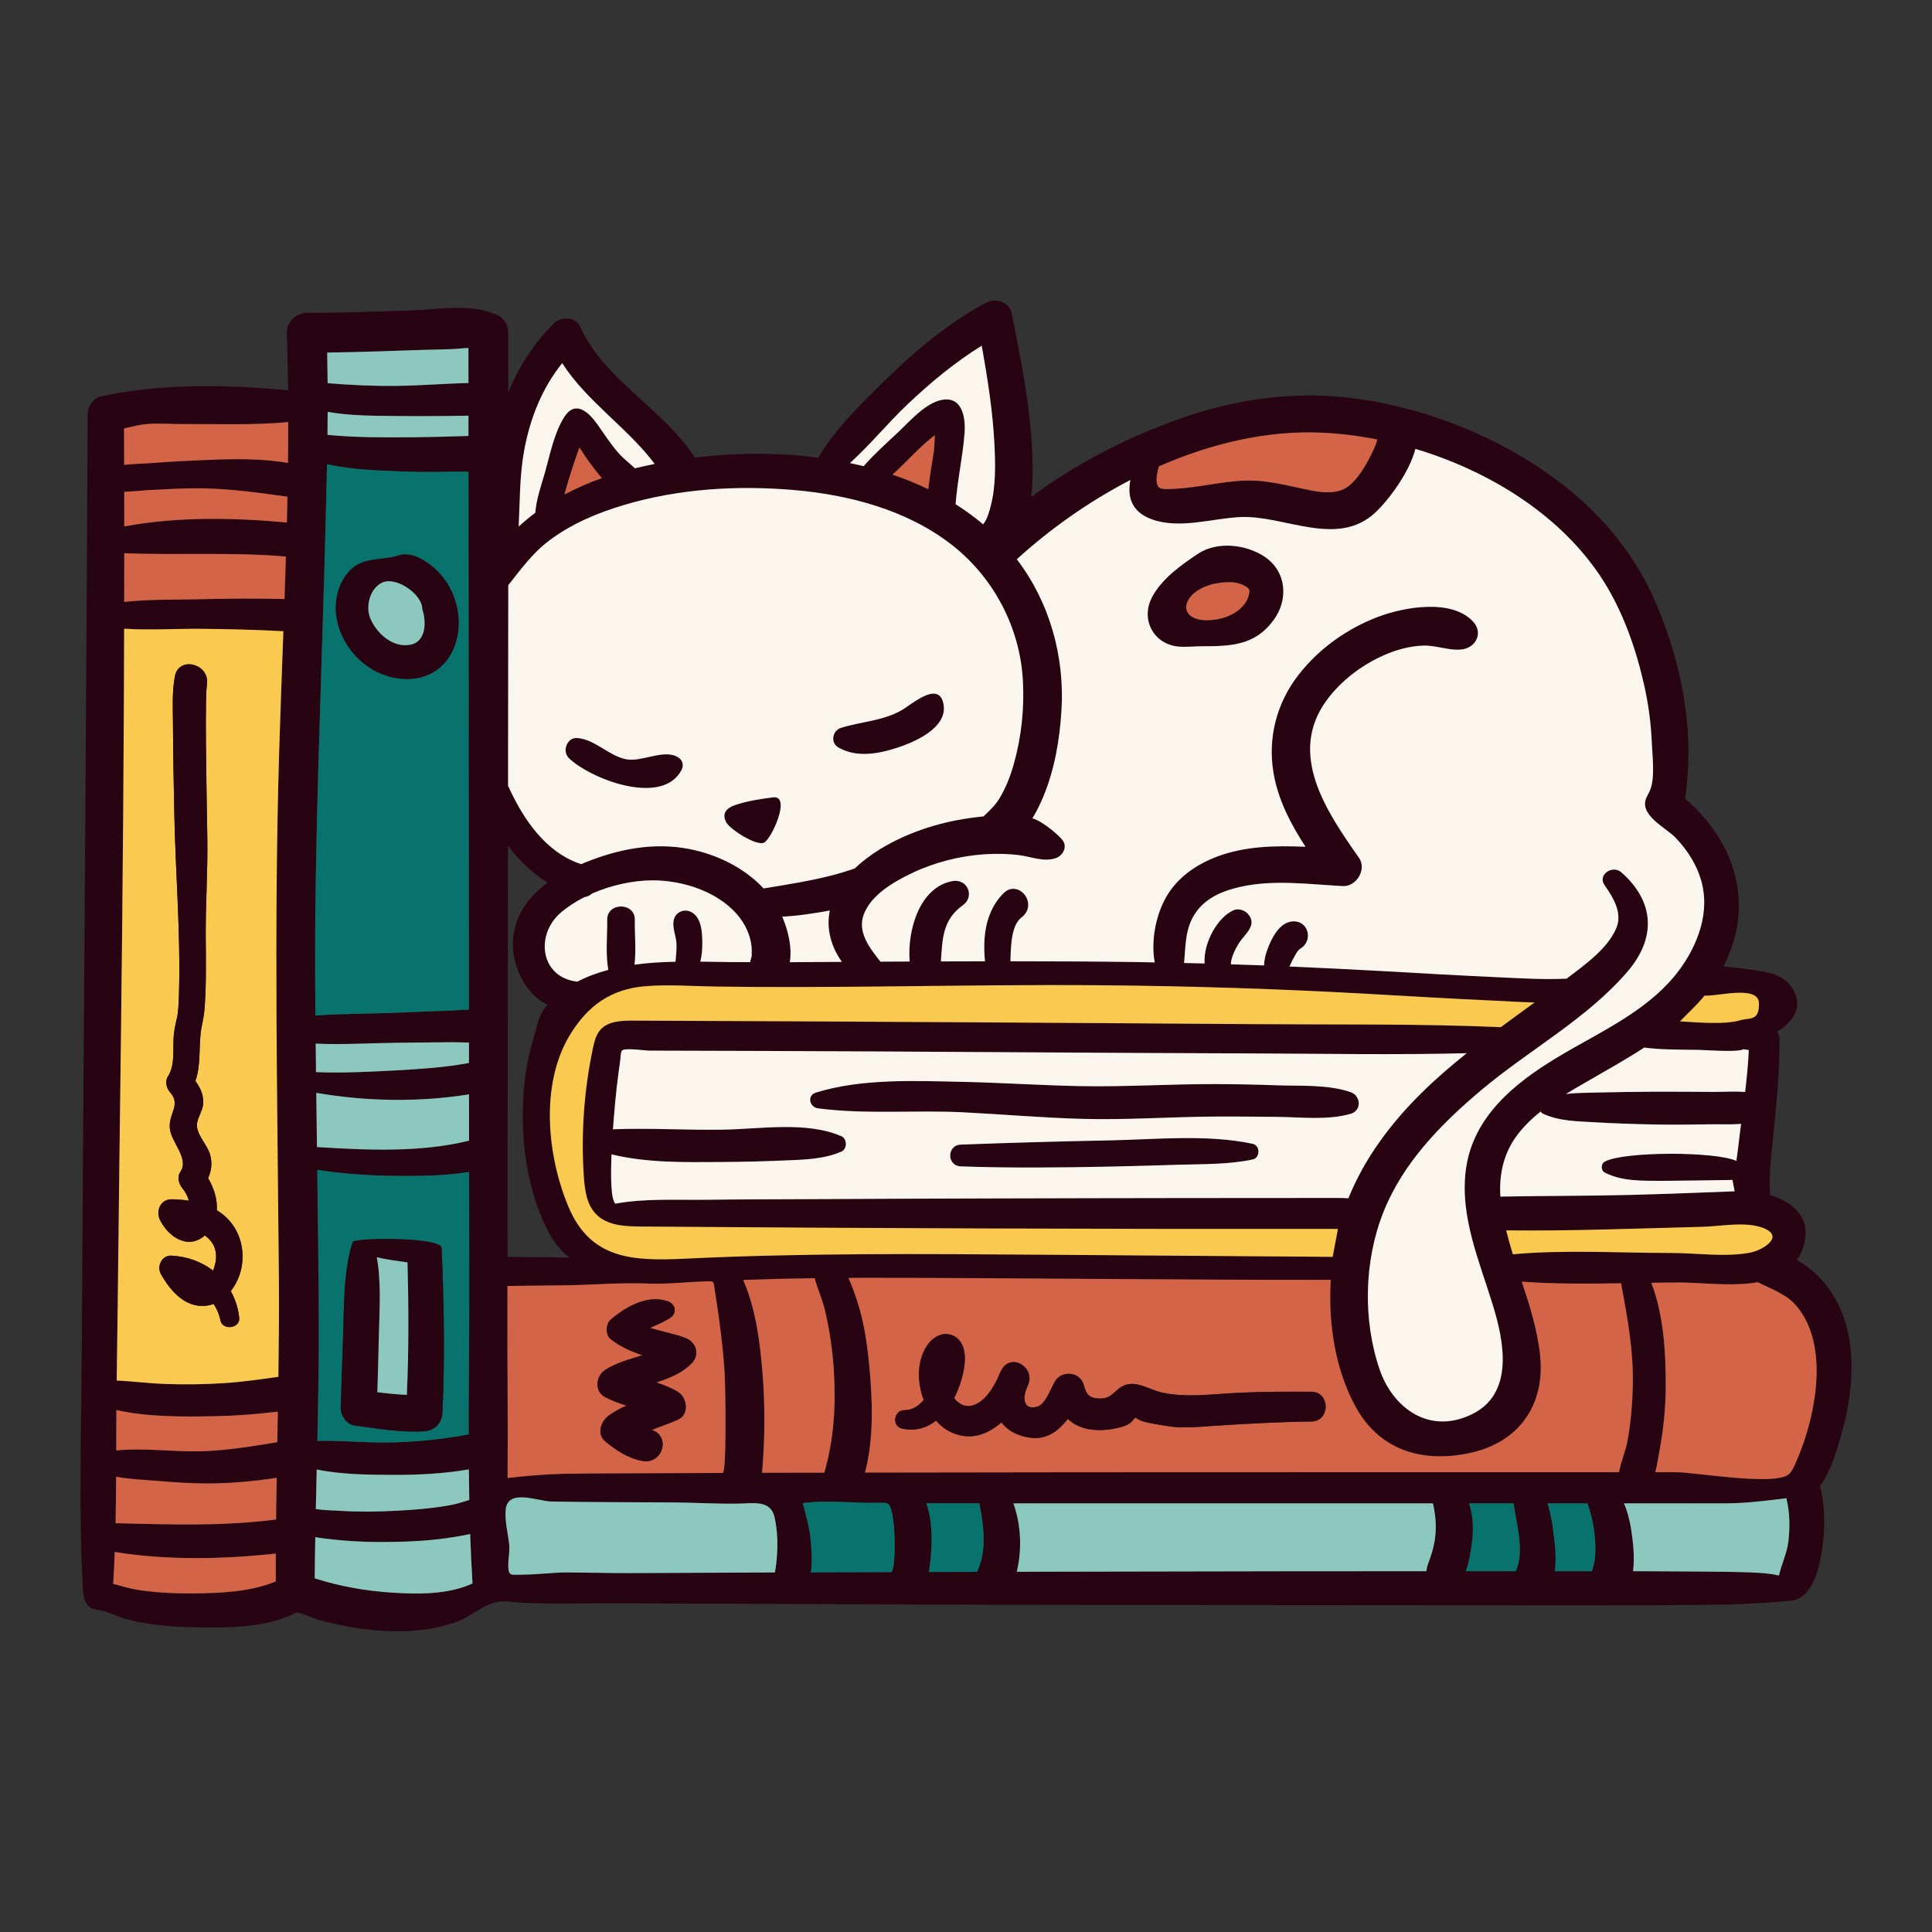 <?xml version="1.0" encoding="utf-8"?>
<!-- Designed by Vexels.com - 2020 All Rights Reserved - https://vexels.com/terms-and-conditions/  -->
<svg version="1.1" id="Capa_1" xmlns="http://www.w3.org/2000/svg" xmlns:xlink="http://www.w3.org/1999/xlink" x="0px" y="0px"
	 viewBox="0 0 1200 1200" enable-background="new 0 0 1200 1200" xml:space="preserve">
<rect x="0" y="0" width="1200" height="1200" fill="#333333" stroke="none"/>
<g>
	<path fill="#280412" d="M467.111,592.819c-0.067,0.111-0.133,0.467-0.178,0.955C467.066,593.197,467.111,592.908,467.111,592.819z
		 M1149.722,840.821c1.156,16.532-1.378,33.686-5.888,49.574c-2.777,9.799-6.577,23.331-13.421,32.708
		c3.355,12.71,3.266,26.131,1.355,39.041c-1.578,10.821-5.177,28.62-17.643,31.82c-2.044,0.511-29.175,2.489-41.463,2.644
		c-14.599,0.178-29.198,0.356-43.774,0.4c-48.507,0.178-96.992,0.044-145.477,0c-43.441-0.022-86.86-0.044-130.3-0.089
		c-22.154-0.022-44.307-0.067-66.461-0.089c-75.638,0-151.276-0.356-226.915-0.667c-26.42-0.111-52.818-0.222-79.238-0.333
		c-21.998-0.089-43.974,1-65.884-1.111c-11.688-1.111-20.398,8.733-30.997,12.621c-10.577,3.911-21.909,5.555-33.131,5.844
		c-11.999,0.311-24.02-0.933-35.775-3.155c-5.733-1.089-11.421-2.4-17.043-3.955c-2.178-0.578-12.31-5.222-13.999-4.333
		c-18.51,9.755-45.307,9.488-64.795,8.955c-12.932-0.356-26.487-1.489-39.063-4.644c-5.866-1.467-11.488-4.622-17.287-5.866
		c-1.422-0.289-2.933-0.289-4.333-0.733c-4.377-1.355-6.377-6.488-6.644-11.066c-2.733-48.863-1.067-97.925-0.778-146.877
		c1.155-194.806,2.8-389.59,3.689-584.397c0.022-4.755,3.466-9.844,8.288-10.888c37.908-8.244,77.66-7.422,116.191-3.8
		c-0.133-11.91-0.378-23.82-0.778-35.708c-0.222-6.711,5.866-12.355,12.377-12.377c21.354,0,42.663-0.8,63.995-1.489
		c17.51-0.578,39.041-4.822,55.04,3.178c3.822,1.911,6.133,6.555,6.133,10.688c0,12.377,0,24.754,0.022,37.153
		c6.422-16.043,15.843-30.664,28.42-43.174c4.289-4.244,13.332-4.089,16.11,2.066c15.043,33.419,51.685,50.907,71.283,81.416
		c24.887-2.978,51.174-3.222,76.749,0.111c10.555-18.221,27.731-34.619,42.13-48.707c18.598-18.199,38.886-35.175,61.906-47.485
		c5.8-3.111,14.643-0.689,16.088,6.533c5.844,29.575,11.91,59.351,12.866,89.57c0.244,8.022,0.178,16.354-0.778,24.554
		c26.376-19.865,56.418-35.353,86.926-46.752c37.575-14.021,76.505-19.932,116.324-14.221c39.13,5.6,77.816,20.198,110.902,41.797
		c32.442,21.198,58.462,49.085,73.794,84.882c9.71,22.687,16.376,46.374,19.065,70.928c1.422,13.154,1.6,26.42,0.4,39.597
		c-0.356,3.911-0.578,7.599-1.311,11.044c28.509,24.354,42.419,60.217,27.131,97.237c-1,2.422-2.089,4.755-3.244,7.022
		c6.288,0.378,12.577,1.333,18.398,2.178c10.333,1.511,20.354,3.155,25.42,13.132c5.044,9.888-0.222,18.332-8.799,24.087
		c-0.533,0.356-1.111,0.667-1.667,1c0.933,1.533,1.444,3.333,1.444,5.022c0.178,21.709-2.244,42.774-4.377,64.328
		c-0.911,9.177-2.089,18.732-1.6,27.953c0.067,1.511,0.133,2.933,0.156,4.289c13.621,4,25.242,13.532,21.265,29.775
		c-1,4.155-2.578,7.644-4.578,10.599C1136.612,794.358,1147.944,815.579,1149.722,840.821z M1114.658,910.104
		c7.777-16.954,14.621-41.108,13.577-63.106c-0.622-13.066-4.022-25.376-11.688-34.975c-6.511-8.177-15.821-11.088-24.709-15.599
		c-16.088,2.822-35.353,0.111-49.151,0.156c-5.644,0-11.31,0.089-16.999,0.178c7.622,19.976,9.021,43.574,8.933,64.017
		c-0.044,13.754-1.444,27.576-4.022,41.086c-0.689,3.6-1.333,8.133-2.467,12.555c4.266,0,8.533,0,12.799,0
		c12.021,0,61.262,8.666,69.994,1.333C1112.658,914.282,1113.702,912.171,1114.658,910.104z M1110.769,957.767
		c1.067-9.021,0.956-18.332-1.2-27.198c-12.355,1.467-24.376,3.111-37.108,3.178c-14.021,0.089-28.042,0-42.063,0
		c-7.244,0-14.488,0-21.732,0c2.133,4.955,3.511,10.355,4.333,15.377c1.355,8.333,2.422,17.843,1.311,26.776
		c8.51,0.022,16.999,0.044,25.509,0.133c13.865,0.133,27.731,0.067,41.597,0.444c8.244,0.244,15.932,0.422,23.531,2.089
		C1106.503,971.655,1109.991,964.389,1110.769,957.767z M1098.881,772.071c3-3,3.311-6.577-3.622-9.31
		c-10.91-4.289-26.287-1.067-37.641-0.778c-40.686,1.044-81.416,2.711-122.101,2.222c1.222,5,2.622,9.932,4.155,14.843
		c32.597-2.933,66.061-0.8,98.636-0.8c15.621,0,33.553,2.755,48.907-0.244C1090.904,777.271,1096.082,774.915,1098.881,772.071z
		 M1080.861,633.705c5.822-1.733,11.999,0.8,11.643-10.71c-0.378-11.488-26.976-3.777-33.753-4.622
		c-4.666,5.799-10.177,10.688-15.265,16.021C1053.041,634.927,1071.084,636.615,1080.861,633.705z M1083.927,678.279
		c1.022-8.666,1.889-17.354,2.289-26.065c-1.067-0.222-2.178-0.378-3.355-0.511c-3.466,2.044-23.243,0.489-27.731,0.4
		c-11.199-0.2-22.687,0-33.864-1.422c-12.066,7.844-24.887,14.91-37.419,22.176c-3.711,2.133-7.466,4.333-11.199,6.644
		c6.377-0.755,12.932-0.733,19.31-0.911c11.843-0.289,23.687-0.422,35.553-0.511c12.421-0.067,24.865,0.089,37.286,0.133
		C1070.861,678.234,1077.55,677.701,1083.927,678.279z M1079.727,711.787c0.511-4.577,1.089-9.155,1.689-13.754
		c-6.333,0.555-12.91,0.2-18.665,0.289c-11.755,0.2-23.487,0.356-35.241,0.111c-12.555-0.244-25.109-0.667-37.641-1.4
		c-10.577-0.622-21.798-0.711-31.509-5.311c-0.622-0.289-1.089-0.778-1.467-1.311c-5.511,4.4-10.555,9.288-14.732,14.91
		c-8.333,11.244-11.132,24.354-10.244,37.908c26.687-0.489,53.396-0.378,80.082-1.022c21.198-0.489,65.417-2.266,65.417-2.266
		l-1.355-7.044c0,0-39.441,0.6-43.819,0.556c-11.977-0.111-24.442,0.444-35.419-5.111c-2.622-1.333-2.578-5.533,0-6.888
		c12.288-6.444,69.15-6.288,81.66-0.4C1078.927,717.742,1079.416,714.587,1079.727,711.787z M1046.641,597.241
		c9.044-14.199,14.599-31.464,10.532-48.263c-2.667-10.977-8.777-20.709-16.576-28.775c-5.622-5.822-20.843-13.021-18.621-22.865
		c0.533-2.355,2.022-4.355,2.933-6.599c3.177-7.999,1.378-20.909,1.044-29.575c-0.489-12.177-2.178-24.265-4.866-36.153
		c-5.044-22.176-12.866-44.619-25.042-63.95c-25.154-39.997-69.861-68.172-116.924-82.238c-3.866,15.088-17.11,32.175-24.554,39.241
		c-23.954,22.709-56.751,1.689-84.504,3.111c-17.599,0.911-37.53,7.622-54.751,1.355c-12.755-4.644-15.199-14.266-13.221-24.398
		c-25.953,13.466-50.018,30.553-70.528,49.24c20.354,26.642,29.798,60.306,27.731,93.881c-1.111,18.243-4.266,36.73-11.332,53.662
		c-1.733,4.177-3.977,8.866-6.711,13.354c6.355,1.6,19.154,12.599,19.465,14.91c0.089,0.178,0.178,0.356,0.289,0.511
		c1.222,4.111-1.489,8.044-5.288,9.333c-7.422,2.489-14.799-0.778-22.243-1.8c-7.244-0.956-14.599-1.111-21.865-0.622
		c-15.465,1-31.375,5.089-45.352,11.777c-10.955,5.266-24.554,13.021-29.487,24.887c-4.711,11.399,3.266,21.354,10.088,30.042
		c6.044-0.022,12.088-0.044,18.132-0.089c-1.578-19.843,6.399-46.33,26.62-49.951c9.355-1.667,14.066,9.599,6.355,15.065
		c-12.732,9.044-12.621,21.465-13.554,34.819c9.11-0.044,18.243-0.067,27.376-0.067c-1.467-15.088,0.222-30.664,11.244-42.041
		c9.333-9.644,22.42,6.377,11.421,14.821c-6.333,4.866-6.622,17.554-6.866,27.198c26.242,0.022,52.507,0.111,78.749,0.489
		c3.644,0.044,7.244,0.156,10.888,0.222c-2.444-13.177,0.556-28.442,6.466-39.486c6.888-12.799,18.954-21.243,32.308-26.265
		c17.487-6.577,36.286-6.844,54.884-6.088c-9.288-14.221-17.199-29.42-19.954-46.241c-3.555-21.576,2.089-43.085,15.443-60.328
		c12.755-16.488,30.442-29.064,49.907-36.375c16.11-6.022,45.752-11.288,58.862,3.289c6.2,6.888,1.489,16.043-7.066,17.087
		c-8.066,0.978-16.088-2.711-24.354-2.355c-8.31,0.333-16.599,2.622-24.176,5.977c-13.599,6-26.464,15.71-35.33,27.687
		c-24.887,33.619-0.2,69.505,19.887,98.125c5.022,7.155-1.644,18.043-10.088,17.576c-21.265-1.133-43.085-4.244-64.106,0.578
		c-10.333,2.378-20.443,6.511-26.865,15.377c-7.088,9.777-6.533,20.776-7.599,31.797c4.244,0.111,8.488,0.2,12.755,0.311
		c-0.867-12.888,8.222-29.198,18.421-33.242c2.666-1.044,6.377,0.178,8.266,2.2c6.755,7.155-2,12.91-5.533,18.71
		c-1.711,2.8-4.844,8.533-4.844,12.843c6.866,0.244,13.754,0.444,20.621,0.689c0.089-3.355,0.889-6.755,2.044-9.821
		c2.622-7.111,7.755-17.687,16.599-17.554c7.955,0.111,11.221,9.421,6.244,15.065c-0.844,0.978-2.022,1.6-3,2.355
		c0,0.089-1.067,1.2-1.178,1.355c-0.822,1.133-2.2,3.622-3.066,5.355c-0.6,1.155-1.267,2.533-1.889,3.933
		c19.221,0.822,38.464,1.733,57.684,2.822c23.576,1.355,47.152,2.711,70.728,3.777c14.621,0.667,29.198,1.622,43.752,0.933
		c10.755-8.199,25.22-18.287,30.775-31.153c4.177-9.644-1.778-19.11-7.222-26.953c-4.555-6.533,5.088-12.666,10.377-7.999
		c20.709,18.154,21.865,40.708,4,61.595c-25.154,29.42-61.351,48.84-90.793,73.616c-24.865,20.909-48.618,45.063-60.862,75.749
		c-12.066,30.264-12.955,67.106-2.378,97.97c7.955,23.22,30.22,40.774,57.129,27.798c26.82-12.955,19.865-45.796,13.332-67.283
		c-8.377-27.509-20.909-55.684-16.888-85.06c4.444-32.508,30.064-53.307,56.573-69.283
		C995.423,639.793,1028.198,626.216,1046.641,597.241z M1014.155,860.775c0.533-21.976-3.378-42.485-7.266-63.706
		c-20.576,0.333-41.286,0.489-61.684-1c4.977,15.021,9.777,30.109,11.421,45.996c3.022,29.509-12.11,54.04-44.685,60.639
		c-30.109,6.088-55.595-2.866-69.861-28.775c-12.777-23.243-17.154-51.774-15.532-78.994c-97.636,0.133-195.273-1.267-292.932-1.244
		c-2.222,0-4.444,0.044-6.666,0.044c2.333,4.844,4.022,10.044,5.444,14.31c4.4,13.332,6.355,27.553,7.644,41.486
		c1.911,20.532,2.778,44.285-2.8,65.106c88.57-0.178,177.141-0.222,265.712-0.222c52.951,0,105.902,0,158.876,0
		c14.577,0,29.175,0,43.774,0c1.155-6.333,3.977-12.977,4.977-18.087C1012.888,884.617,1013.866,872.707,1014.155,860.775z
		 M988.713,975.899c4.244-10.377,1.889-29.909-2.755-42.152c-8.266,0-16.554,0-24.82,0c1.911,5.644,2.889,11.71,3.666,17.399
		c1.044,7.688,1.978,16.51,0.911,24.776C973.38,975.921,981.046,975.921,988.713,975.899z M932.184,637.971
		c6.955-5.133,13.954-10.199,20.932-15.31c-9.155-0.244-18.332-0.822-27.487-1.244c-25.376-1.178-50.751-2.666-76.105-4.111
		c-54.284-3.066-108.569-4.8-162.92-5.311c-47.618-0.467-95.214,0.311-142.811,0.778c-33.22,0.311-66.461,0.489-99.681,0
		c-14.399-0.222-28.798-1.378-43.174-0.222c-21.532,1.711-36.13,12.221-47.218,30.753c-18.243,30.509-13.888,74.416-0.755,105.947
		c13.754,33.042,39.93,34.108,72.994,32.508c73.105-3.511,146.344-2.977,219.515-2.444c60.751,0.444,121.523,0.889,182.274,1.333
		c1.089-5.777,2.155-11.555,3.244-17.332c-144.366,0.133-288.754-0.378-433.12-1.489c-9.755-0.067-20.598-0.578-27.487-7.51
		c-5.955-5.955-7.199-15.043-7.755-23.443c-1.8-26.709,0.111-53.662,5.644-79.86c0.867-4.044,1.889-8.288,4.644-11.399
		c4.733-5.355,12.821-5.711,19.976-5.688c71.105,0.289,142.233,0.6,213.338,1.067c56.751,0.356,113.524,0.689,170.275,1.111
		C828.303,636.482,880.388,635.771,932.184,637.971z M941.472,975.921c5.533-12.177,0.644-28.242-1.378-42.174
		c-9.221,0-18.443,0-27.642,0c2.578,7.577,2.889,16.088,1.778,24.531c-0.667,5.133-1.644,11.755-3.8,17.621
		C920.763,975.921,931.117,975.921,941.472,975.921z M888.099,968.277c4.489-12.332,4.555-22.798,1.955-34.531
		c-86.86,0-173.741,0-260.623,0c4.777,13.288,5.422,28.687,2.111,42.508c56.218-0.133,112.458-0.222,168.675-0.311
		c28.553-0.044,57.129-0.044,85.704-0.044C886.232,973.21,887.121,970.944,888.099,968.277z M883.055,678.723
		c8.866-8.755,18.243-16.821,27.931-24.554c-44.774,1.133-89.748,0.267-134.478,0.133c-100.858-0.311-201.739-1.2-302.597-1.533
		c-23.443-0.067-46.885-0.133-70.328-0.2c-3.111,0-15.332-1.867-17.176-0.111c-0.978,0.911-0.955,4.622-1.155,6.044
		c-0.822,5.733-1.578,11.466-2.244,17.221c-0.289,2.489-1.4,13.221-2.289,25.687c22.709-0.867,45.574,0.6,68.306,0.244
		c23.02-0.356,52.04-5.377,73.661,4.111c3.6,1.578,3.577,7.866,0,9.466c-11.132,4.933-23.931,5.066-35.975,5.577
		c-13.266,0.578-26.509,0.867-39.797,0.956c-22.109,0.133-45.374,0.533-67.083-4.777c-0.622,14.732-0.333,28.22,2.4,30.62
		c18.732-3.4,38.552-2.155,57.529-2.422c19.798-0.267,39.597-0.267,59.395-0.356c39.997-0.2,79.971-0.378,119.946-0.467
		c40.663-0.089,81.327-0.222,121.99-0.244c19.754-0.022,39.53-0.022,59.284-0.022c9.799-0.022,19.598-0.089,29.398-0.022
		c2.711,0.022,5.288,0,7.733,0.2C847.502,719.453,863.967,697.499,883.055,678.723z M853.457,278.645
		c0.8-1.755,1.444-3.689,2.044-5.666c-11.91-2.355-23.82-3.8-35.397-4.266c-33.686-1.355-68.061,6.822-100.258,20.932
		c-1.466,4.977-2.378,10.399-0.156,12.954c1.555,1.755,7.555,1.089,10.11,0.978c14.177-0.689,28.087-4.333,42.285-5.044
		c11.377-0.578,22.443,1.822,33.486,4.222c10.044,2.178,23.842,6.088,32.508-1.178C844.858,295.91,849.835,286.555,853.457,278.645z
		 M629.809,474.095c4.644-16.576,6.466-34.131,5.533-51.307c-1.8-33.286-18.443-64.595-44.796-84.86
		c-27.709-21.309-63.35-30.642-97.681-33.575c-34.953-2.978-70.994-0.822-104.769,9.155c-16.732,4.933-33.108,11.777-47.129,22.354
		c-10.466,7.91-17.51,17.887-25.265,27.62c-0.022,41.53-0.089,83.038-0.133,124.568c9.466,20.887,23.398,41.463,45.374,48.685
		c0.933-0.4,1.844-0.8,2.778-1.155c20.643-8.31,42.641-12.599,64.75-8.177c17.065,3.422,33.842,11.599,45.818,24.42
		c19.154-3.244,38.33-5.888,56.706-12.488c4.711-4.533,10.044-8.444,15.421-11.777c16.665-10.266,36.086-16.599,55.418-19.376
		c2.8-0.4,5.844-0.778,9.044-1.111c3.466-3.333,7.022-6.555,9.666-10.821C624.787,489.361,627.653,481.873,629.809,474.095z
		 M615.343,314.375c3.244-12.555,2.933-26.02,2.289-38.863c-1.044-20.487-4.289-40.663-7.844-60.795
		c-16.754,10.355-31.931,23.02-46.285,36.597c-11.755,11.132-23.02,24.954-35.575,36.308c2.844,0.6,5.688,1.244,8.488,1.933
		c6.733-7.71,14.621-14.665,21.909-21.554c7.066-6.688,16.488-17.576,26.531-19.598c12.821-2.578,14.977,10.999,14.266,20.487
		c-1.111,14.865-4.489,29.42-5.577,44.285c5.977,3.777,11.688,7.933,17.088,12.466C613.143,322.53,614.365,318.153,615.343,314.375z
		 M606.833,976.321c6.311-13.221,4.244-28.375,1.444-42.596c-10.977,0-21.954-0.022-32.931-0.044
		c4.489,12.621,3.733,29.331,1.6,42.73C586.901,976.388,596.878,976.343,606.833,976.321z M580.079,280.111
		c0.222-1.422,0.311-5.822,0.6-9.866c-9.421,7.199-17.465,16.554-26.353,24.531c7.644,2.6,15.065,5.6,22.22,9.066
		C577.502,295.91,578.835,288,580.079,280.111z M553.526,976.477c3.066,0,3.378-40.13-2.266-42.619
		c-1.244-0.555-2.644-0.511-4-0.467c-15.799,0.489-33.064-1.933-48.618,0.244c1.8,7.11,3.889,13.932,4.689,21.332
		c0.644,6,1.355,14.266,0.333,21.665C520.284,976.565,536.905,976.521,553.526,976.477z M490.553,597.641
		c10.799-0.044,21.576-0.111,32.375-0.2c-6.599-9.133-9.888-20.465-7.533-31.909c-4.066,0.778-8.11,1.422-12.043,2
		c-5.955,0.911-11.71,1.555-17.487,1.822C489.576,577.954,492.086,588.664,490.553,597.641z M511.996,914.682
		c6.044-20.754,7.244-41.974,5.888-63.684c-0.778-12.621-2.644-25.109-5.555-37.419c-1.533-6.488-4.555-13.066-6.355-19.687
		c-14.799,0.2-29.598,0.6-44.374,1.111c7.622,17.421,10.288,37.352,11.866,55.929c1.8,21.243,1.733,42.619-0.156,63.839
		c3.511,0,6.999-0.022,10.51-0.022C493.22,914.704,502.597,914.704,511.996,914.682z M482.132,971.255
		c1.111-9.599,1.089-19.821-1.133-29.264c-2.466-10.399-13.466-8.244-21.598-8.088c-13.888,0.311-27.82-0.667-41.708-0.711
		c-11.355-0.044-22.731-0.111-34.086-0.156c-13.777-0.044-27.509-0.178-41.263-0.422c-8.31-0.133-27.242-8.422-28.287,5.377
		c-0.511,6.888,1.289,13.732,2.133,20.532c0.622,4.888-0.6,9.466-0.489,14.288c0.133,6.311,1.933,5.266,8.377,5.244
		c9.71-0.022,19.332-1.422,29.042-1.378c12.799,0.067,25.598,0.444,38.397,0.4c29.331-0.133,58.662-0.244,87.993-0.378
		c0.6,0,1.2,0,1.8,0C481.621,974.854,481.932,972.988,482.132,971.255z M466.889,593.975c0.044-2.355,0.111-4.733-0.222-7.066
		c-1.133-8.399-5.444-15.843-11.444-21.709c-12.688-12.421-32.397-18.398-49.885-18.398c-11.977,0-25.531,2.933-37.597,8.177
		c-1.289,1.178-2.889,2-4.733,2.244c-5.488,2.778-10.555,6.044-14.843,9.777c-15.91,13.843-12.488,40.13,10.355,42.708
		c0.022,0.022,0.044,0.022,0.067,0.022c5.955-3.111,12.421-5.511,19.221-7.333c-1.778-10.066-0.533-21.354-0.667-31.086
		c-0.156-11.044,17.31-11.044,17.154,0c-0.133,8.688,0.867,18.665-0.178,27.864c2.178-0.289,4.377-0.556,6.599-0.778
		c6.266-0.6,12.555-0.911,18.843-1.044c0.378-3.622,0.711-7.266,0.622-10.866c-0.133-5.222-2.978-10.466-1.578-15.532
		c1.289-4.711,6.666-6.688,10.844-4.422c6.311,3.444,6.733,12.599,6.777,19.021c0.022,3.955-0.289,7.933-1.244,11.732
		c6.199,0.067,12.399,0.178,18.576,0.267c4.111,0.044,8.222,0.044,12.332,0.067c0.111-0.4,0.156-0.778,0.289-1.178
		C466.511,595.352,466.733,594.552,466.889,593.975z M448.846,914.882c2.622,0,1.644-54.418,1.378-59.484
		c-1.044-19.332-3.755-38.397-6.799-57.484c-0.067-0.533-0.178-1.067-0.511-1.466c-0.533-0.6-1.444-0.644-2.244-0.622
		c-12.71,0.222-25.398,1.955-38.086,1.422c-17.332-0.733-34.397,0.867-51.796,1.089c-11.866,0.133-23.731,0.311-35.597,0.4
		c0,5.311,0,10.621-0.022,15.932c-0.111,34.375,0.422,68.883,0.089,103.325c11.888-1.333,23.509-2.378,35.753-2.6
		c14.488-0.267,28.975-0.244,43.463-0.311C412.604,914.993,430.714,914.948,448.846,914.882z M394.361,290.866
		c4-0.978,8.11-1.889,12.266-2.711c-16.932-22.598-42.174-38.752-57.44-62.595c-12.621,15.776-20.021,34.375-23.709,54.751
		c-2.778,15.31-2.533,31.131-3.311,46.73c3.4-3.133,6.911-6.022,10.31-8.555c0.622-8.599,3.889-17.532,6.088-25.309
		c3.066-10.977,5.688-24.398,11.91-34.153c6.888-10.799,15.132-3.066,20.398,4.289c4.244,5.955,8.177,12.177,12.977,17.71
		C386.939,284.622,390.872,287.577,394.361,290.866z M373.829,296.954c-2.422-2.755-4.6-5.666-6.599-8.288
		c-2.622-3.466-5.022-7.044-7.333-10.71c-0.2,0.578-0.422,1.178-0.644,1.755c-2.244,6.199-4.266,12.488-6.199,18.776
		c-0.867,2.889-1.689,5.777-2.489,8.666C358.031,303.176,365.83,299.799,373.829,296.954z M350.787,781.048
		c0.933,0.022,1.867,0.022,2.778,0.022c-9.244-7.622-12.732-14.621-17.443-25.776c-13.221-31.242-14.977-75.749-5.333-108.258
		c2.889-9.733,3.489-16.51,9.221-22.976c-13.066-6.155-21.487-22.843-21.487-37.73c0-1.178,0.044-2.333,0.156-3.466
		c1.4-15.065,10.088-26.22,21.42-34.553c-9.244-5.888-17.687-13.866-24.576-23.02c-0.022,20.354-0.044,40.686-0.067,61.039
		c-0.044,29.242-0.067,58.484-0.111,87.704c-0.044,35.53-0.044,71.061-0.111,106.614
		C327.078,780.737,338.943,780.915,350.787,781.048z M293.48,983.52c-0.622-10.221-1.089-20.465-1.444-30.709
		c-1.733,0.378-3.444,0.689-5.066,1c-12.866,2.444-26.02,3.489-39.108,3.822c-13.754,0.356-27.62,0.067-41.308-1.466
		c-3.422-0.378-7.088-0.778-10.732-1.422c-0.156,8.533-0.289,17.065-0.356,25.598c15.488,4.955,31.664,7.822,47.863,8.866
		C259.305,990.231,278.393,990.542,293.48,983.52z M291.103,890.95c-0.022-30.242,0.378-60.484,0.356-90.615
		c-0.044-24.131-0.067-48.285-0.089-72.416c-15.51,2.511-31.531,2.622-47.063,2.422c-15.976-0.222-31.642-1.267-47.241-3.711
		c0.4,31.242,0.8,62.484,0.933,93.726c0.089,24.887-0.356,49.752-0.889,74.616c14.266-0.378,28.864,1.133,42.996,1
		C257.372,895.817,274.238,894.061,291.103,890.95z M291.347,708.476c-0.022-9.599-0.022-19.176-0.044-28.753
		c-31.042,4.977-63.973,4.422-94.859-0.933c0.133,11.221,0.289,22.443,0.422,33.664
		C227.841,714.387,261.372,715.942,291.347,708.476z M291.481,931.636c-0.133-6.311-0.222-12.643-0.267-18.976
		c-15.532,2.666-31.42,3.489-47.085,3.422c-14.977-0.067-31.975-0.178-47.418-3.355c-0.2,8.199-0.378,16.399-0.556,24.598
		c4.977,0.711,10.355,0.822,14.732,1.067c11.866,0.733,23.82,0.578,35.686-0.044c11.377-0.622,22.865-1.511,34.064-3.666
		C284.303,933.991,287.881,932.769,291.481,931.636z M291.281,660.236c0-4.222,0-8.466,0-12.688
		c-3.777-0.022-7.555-0.244-11.088-0.222c-11.088,0.089-22.176,0.244-33.264,0.356c-16.71,0.156-33.953,1.311-50.84,0.533
		c0.067,5.911,0.111,11.821,0.178,17.71c16.243,0.622,32.886-0.156,48.907-1.044C260.55,664.013,276.104,663.08,291.281,660.236z
		 M291.258,627.061c-0.133-111.346-0.222-222.693-0.267-334.017c-1.778-0.067-3.533-0.133-5.177-0.111
		c-11.51,0.089-23.109,0.444-34.642-0.067c-15.443-0.644-32.42-0.911-48.063-4.577c-0.356,17.687-0.844,35.353-1.311,52.996
		c-2.355,90.793-6.577,181.563-6.022,272.4c0.022,5.688,0.111,11.377,0.156,17.065c16.932-1.2,34.131-1.044,50.996-1.755
		c11.088-0.489,22.176-0.933,33.264-1.311C283.748,627.55,287.503,627.194,291.258,627.061z M290.97,270.757
		c0-4.177,0-8.377,0-12.577c-15.243,0.289-30.531,0.355-45.752,0.2c-13.399-0.156-28.02-0.089-41.708-2.578
		c-0.022,4.755-0.067,9.533-0.111,14.31c17.421,1.667,34.775,1.622,52.396,1.489c10.844-0.089,21.687-0.4,32.553-0.733
		C289.192,270.845,290.081,270.801,290.97,270.757z M290.97,237.87c0-7.244-0.022-14.465-0.022-21.709
		c-3.311,0-7.155,0.644-12.221,0.755c-10.266,0.2-20.532,0.556-30.797,0.889c-14.91,0.511-29.798,1-44.707,1.178
		c0.133,6.355,0.222,12.688,0.267,19.021c14.443,1.2,28.775,1.867,43.374,1.667C261.55,239.47,276.282,238.27,290.97,237.87z
		 M178.868,287.533c0.111-8.466,0.156-16.91,0.156-25.353c-21.976,2.044-44.441,1.111-66.395,1.2
		c-9.288,0.044-18.865-1.067-27.909,1c-2.555,0.578-5.111,1.155-7.666,1.733c0.044,7.533,0.067,15.065,0.067,22.598
		c5.888-0.644,11.932-0.689,17.443-1.111c11.11-0.889,22.243-1.422,33.397-1.911C144.293,285,162.18,284.622,178.868,287.533z
		 M178.179,324.53c0.133-5.333,0.244-10.688,0.356-16.021c-17.51-2.422-34.73-4.888-52.685-5.2
		c-10.421-0.178-20.887,0.467-31.286,0.978c-5.622,0.267-11.555,1-17.399,1.133c0.022,7.177,0.022,14.377,0.022,21.554
		C109.895,320.864,144.959,321.463,178.179,324.53z M176.712,372.059c0.311-8.799,0.6-17.576,0.867-26.376
		c-33.508-2.911-66.972-0.733-100.392-2.066c0,10.088-0.022,20.154-0.044,30.242c15.554-1.711,31.709-1.311,47.085-1.667
		C141.737,371.77,159.225,371.637,176.712,372.059z M173.379,467.274c0.755-25.042,1.711-50.129,2.622-75.216
		c-17.243-0.933-34.486-1.355-51.774-1.489c-15.465-0.111-31.486,0.933-47.129-0.067c-0.044,13.51-0.089,26.998-0.133,40.486
		c-0.4,94.748-1.489,189.473-2.733,284.221c-0.6,47.418-1.044,94.837-1.755,142.255c9.755,0.467,19.532,1.733,29.264,2.111
		c12.399,0.467,24.842,0.333,37.241-0.467c11.421-0.733,22.643-2.333,33.931-3.955c0.289-20.421,0.467-40.841,0.311-61.262
		C172.313,684.923,170.113,576.198,173.379,467.274z M172.224,895.772c0.133-6.311,0.244-12.621,0.356-18.954
		c-1.089,0.111-2.133,0.2-3.089,0.311c-12.177,1.422-24.398,2.311-36.664,2.511c-19.265,0.356-41.019,0.533-60.551-3.844
		c-0.067,8.355-0.089,16.732-0.089,25.109c17.421-1.8,36.286,1.067,53.373,0.489C141.382,900.861,156.736,898.305,172.224,895.772z
		 M171.468,943.768c0.111-8.622,0.222-17.243,0.378-25.865c-14.577,2.222-29.398,3.555-43.996,3.489
		c-9.755-0.044-19.465-0.667-29.175-1.511c-8.599-0.733-17.799-1.067-26.553-2.644c-0.044,9.599-0.133,19.221-0.333,28.842
		C105.207,946.879,138.204,948.123,171.468,943.768z M171.29,982.254c-0.022-5.777-0.022-11.532,0-17.31
		c-32.686,3.577-67.572,4.289-100.014-0.978c-0.244,6.599-0.556,13.177-0.978,19.776c4.888,1.267,9.755,2.866,14.643,3.644
		c11.244,1.8,22.554,2.355,33.931,2.311C135.96,989.587,155.092,988.942,171.29,982.254z"/>
	<path fill="#D36448" d="M1128.234,846.998c1.044,21.998-5.8,46.152-13.577,63.106c-0.955,2.066-2,4.177-3.733,5.644
		c-8.733,7.333-57.973-1.333-69.994-1.333c-4.266,0-8.533,0-12.799,0c1.133-4.422,1.778-8.955,2.467-12.555
		c2.578-13.51,3.977-27.331,4.022-41.086c0.089-20.443-1.311-44.041-8.933-64.017c5.688-0.089,11.355-0.178,16.999-0.178
		c13.799-0.044,33.064,2.666,49.151-0.156c8.888,4.511,18.198,7.422,24.709,15.599
		C1124.213,821.623,1127.612,833.933,1128.234,846.998z"/>
	<path fill="#8CC8BE" d="M1109.569,930.569c2.155,8.866,2.266,18.176,1.2,27.198c-0.778,6.622-4.266,13.888-5.822,20.798
		c-7.599-1.667-15.288-1.844-23.531-2.089c-13.865-0.378-27.731-0.311-41.597-0.444c-8.51-0.089-16.999-0.111-25.509-0.133
		c1.111-8.933,0.044-18.443-1.311-26.776c-0.822-5.022-2.2-10.421-4.333-15.377c7.244,0,14.488,0,21.732,0
		c14.021,0,28.042,0.089,42.063,0C1085.193,933.68,1097.215,932.036,1109.569,930.569z"/>
	<path fill="#FAC950" d="M1095.259,762.761c6.933,2.733,6.622,6.311,3.622,9.31c-2.8,2.844-7.977,5.2-11.666,5.933
		c-15.354,3-33.286,0.244-48.907,0.244c-32.575,0-66.039-2.133-98.636,0.8c-1.533-4.911-2.933-9.844-4.155-14.843
		c40.686,0.489,81.416-1.178,122.101-2.222C1068.973,761.694,1084.349,758.472,1095.259,762.761z"/>
	<path fill="#FAC950" d="M1092.504,622.994c0.355,11.51-5.822,8.977-11.643,10.71c-9.777,2.911-27.82,1.222-37.375,0.689
		c5.089-5.333,10.599-10.221,15.265-16.021C1065.528,619.217,1092.126,611.506,1092.504,622.994z"/>
	<path fill="#D36448" d="M1006.889,797.069c3.889,21.221,7.799,41.73,7.266,63.706c-0.289,11.932-1.267,23.842-3.578,35.553
		c-1,5.111-3.822,11.755-4.977,18.087c-14.599,0-29.198,0-43.774,0c-52.973,0-105.925,0-158.876,0
		c-88.571,0-177.141,0.044-265.712,0.222c5.577-20.82,4.711-44.574,2.8-65.106c-1.289-13.932-3.244-28.153-7.644-41.486
		c-1.422-4.266-3.111-9.466-5.444-14.31c2.222,0,4.444-0.044,6.666-0.044c97.659-0.022,195.295,1.378,292.932,1.244
		c-1.622,27.22,2.755,55.751,15.532,78.994c14.266,25.909,39.752,34.864,69.861,28.775c32.575-6.599,47.707-31.131,44.685-60.639
		c-1.644-15.888-6.444-30.975-11.421-45.996C965.603,797.558,986.313,797.402,1006.889,797.069z M814.482,882.929
		c11.888-0.133,11.91-18.421,0-18.487c-15.554-0.089-31.086-0.089-46.596,0.711c-15.354,0.8-30.42,3.022-45.574-0.067
		c-9.621-1.955-18.621-9.999-27.909-2.155c-4.177,3.533-5.844,6.022-11.999,5.711c-5.977-0.289-7.711-2.555-9.244-8.355
		c-2.178-8.244-13.577-9.444-17.865-2.333c-2.711,4.466-5.888,14.71-11.577,15.932c-8.777,1.889-8.177-6.466-6.044-11.732
		c0.267-0.6,0.555-1.178,0.8-1.755c4.888-10.888-10.266-20.465-16.376-9.577c-1,1.8-1.867,3.689-2.578,5.6
		c-3.178,6.444-7.51,13.221-13.688,15.91c-5.577,2.422-10.088,0.133-13.243-3.955c2.755-5.244,4.711-10.977,5.799-16.332
		c1.467-7.177,2-17.465-5.266-21.865c-6.288-3.8-13.154-0.333-16.999,5.111c-6.577,9.333-6.733,22.798-2.4,34.264
		c-3.155,3.711-7.133,6.377-12.021,6.333c-6.444-0.067-8.022,9.91-1.533,11.399c8.31,1.889,15.421-0.356,21.22-4.866
		c2.666,2.978,5.755,5.444,9.244,7.088c11.799,5.622,22.665,1.622,31.353-6.022c2.489,3.244,5.955,5.911,10.621,7.666
		c14.488,5.4,23.376-0.556,30.62-9.821c3.777,3.489,8.622,5.822,14.554,6.599c5.688,0.733,11.643,0.178,17.221-1.222
		c2.422-0.6,4.666-1.244,6.755-2.689c1.289-0.889,2.289-2.289,3.333-3.578c1.533,0.889,3.044,1.867,4.689,2.355
		c4.444,1.333,9.666,1.978,14.243,2.8c9.399,1.689,18.465,0.778,27.909,0.156C772.752,884.395,793.617,883.173,814.482,882.929z"/>
	<path fill="#08736D" d="M985.957,933.747c4.644,12.243,6.999,31.775,2.755,42.152c-7.666,0.022-15.332,0.022-22.998,0.022
		c1.067-8.266,0.133-17.087-0.911-24.776c-0.778-5.688-1.755-11.755-3.666-17.399C969.403,933.747,977.691,933.747,985.957,933.747z
		"/>
	<path fill="#FAC950" d="M953.115,622.661c-6.977,5.111-13.977,10.177-20.932,15.31c-51.796-2.2-103.88-1.489-155.676-1.867
		c-56.751-0.422-113.524-0.755-170.275-1.111c-71.105-0.467-142.233-0.778-213.338-1.067c-7.155-0.022-15.243,0.333-19.976,5.688
		c-2.755,3.111-3.777,7.355-4.644,11.399c-5.533,26.198-7.444,53.151-5.644,79.86c0.556,8.399,1.8,17.487,7.755,23.443
		c6.888,6.933,17.732,7.444,27.487,7.51c144.366,1.111,288.754,1.622,433.12,1.489c-1.089,5.777-2.155,11.555-3.244,17.332
		c-60.751-0.444-121.523-0.889-182.274-1.333c-73.172-0.533-146.41-1.067-219.515,2.444c-33.064,1.6-59.24,0.533-72.994-32.508
		c-13.132-31.531-17.487-75.438,0.755-105.947c11.088-18.532,25.687-29.042,47.218-30.753c14.377-1.155,28.775,0,43.174,0.222
		c33.219,0.489,66.461,0.311,99.681,0c47.596-0.467,95.192-1.244,142.811-0.778c54.351,0.511,108.636,2.244,162.92,5.311
		c25.353,1.444,50.729,2.933,76.105,4.111C934.784,621.839,943.961,622.417,953.115,622.661z"/>
	<path fill="#08736D" d="M940.094,933.747c2.022,13.932,6.911,29.998,1.378,42.174c-10.355,0-20.709,0-31.042-0.022
		c2.155-5.866,3.133-12.488,3.8-17.621c1.111-8.444,0.8-16.954-1.778-24.531C921.651,933.747,930.873,933.747,940.094,933.747z"/>
	<path fill="#8CC8BE" d="M890.054,933.747c2.6,11.732,2.533,22.198-1.955,34.531c-0.978,2.666-1.867,4.933-2.178,7.622
		c-28.575,0-57.151,0-85.704,0.044c-56.218,0.089-112.457,0.178-168.675,0.311c3.311-13.821,2.667-29.22-2.111-42.508
		C716.313,933.747,803.194,933.747,890.054,933.747z"/>
	<path fill="#D36448" d="M855.501,272.979c-0.6,1.978-1.244,3.911-2.044,5.666c-3.622,7.91-8.599,17.265-15.377,22.931
		c-8.666,7.266-22.465,3.355-32.508,1.178c-11.044-2.4-22.109-4.8-33.486-4.222c-14.199,0.711-28.109,4.355-42.285,5.044
		c-2.555,0.111-8.555,0.778-10.11-0.978c-2.222-2.555-1.311-7.977,0.156-12.954c32.197-14.11,66.572-22.287,100.258-20.932
		C831.681,269.179,843.591,270.623,855.501,272.979z"/>
	<path fill="#280412" d="M838.991,678.39c6.333,2.2,6.866,11.421,0,13.399c-14.421,4.177-30.975,2.067-45.863,1.911
		c-12.932-0.111-25.887-0.267-38.819-0.178c-27.153,0.156-54.307,2.178-81.46,1.444c-24.865-0.644-49.618-2.822-74.438-4.089
		c-29.82-1.489-60.751,1.422-90.304-2.466c-5.355-0.689-7.066-8.022-1.333-9.799c28.731-8.866,61.884-7.266,91.637-6.644
		c24.331,0.533,48.641,2.2,72.994,2.644c27.642,0.511,55.262-1.311,82.904-1.267c12.955,0.022,25.887,0.289,38.819,0.755
		C807.95,674.635,824.859,673.457,838.991,678.39z"/>
	<path fill="#280412" d="M814.482,864.441c11.91,0.067,11.888,18.354,0,18.487c-20.865,0.244-41.73,1.467-62.55,2.822
		c-9.444,0.622-18.51,1.533-27.909-0.156c-4.577-0.822-9.799-1.467-14.243-2.8c-1.644-0.489-3.155-1.467-4.689-2.355
		c-1.044,1.289-2.044,2.689-3.333,3.578c-2.089,1.444-4.333,2.089-6.755,2.689c-5.577,1.4-11.532,1.955-17.221,1.222
		c-5.933-0.778-10.777-3.111-14.554-6.599c-7.244,9.266-16.132,15.221-30.62,9.821c-4.666-1.755-8.133-4.422-10.621-7.666
		c-8.688,7.644-19.554,11.643-31.353,6.022c-3.489-1.644-6.577-4.111-9.244-7.088c-5.799,4.511-12.91,6.755-21.22,4.866
		c-6.488-1.489-4.911-11.466,1.533-11.399c4.888,0.044,8.866-2.622,12.021-6.333c-4.333-11.466-4.177-24.931,2.4-34.264
		c3.844-5.444,10.71-8.91,16.999-5.111c7.266,4.4,6.733,14.688,5.266,21.865c-1.089,5.355-3.044,11.088-5.799,16.332
		c3.155,4.089,7.666,6.377,13.243,3.955c6.177-2.689,10.51-9.466,13.688-15.91c0.711-1.911,1.578-3.8,2.578-5.6
		c6.111-10.888,21.265-1.311,16.376,9.577c-0.244,0.578-0.533,1.155-0.8,1.755c-2.133,5.266-2.733,13.621,6.044,11.732
		c5.688-1.222,8.866-11.466,11.577-15.932c4.289-7.111,15.688-5.911,17.865,2.333c1.533,5.8,3.266,8.066,9.244,8.355
		c6.155,0.311,7.822-2.178,11.999-5.711c9.288-7.844,18.287,0.2,27.909,2.155c15.154,3.089,30.22,0.867,45.574,0.067
		C783.396,864.352,798.928,864.352,814.482,864.441z"/>
	<path fill="#280412" d="M785.818,346.017c13.332,9.177,14.51,26.42,5.333,39.019c-11.755,16.132-26.887,16.332-44.952,16.376
		c-4.711,0-9.421,0.6-14.11,0.2c-15.465-1.333-23.754-16.71-16.665-30.442c6.022-11.666,18.132-20.176,28.775-27.287
		C755.998,336.018,774.263,338.062,785.818,346.017z M775.752,369.371c0.533-2.089,0.667-3.555-2.066-5.177
		c-2.422-1.422-5.355-2.378-8.222-2.511c-25.642-1.022-36.486,17.887-22.576,22.576c4.111,1.378,9.11,1.133,13.288,0.378
		C764.531,383.103,773.486,378.148,775.752,369.371z"/>
	<path fill="#280412" d="M778.041,710.432c4.822,1.022,4.8,8.71,0,9.733c-14.754,3.155-30.242,2.822-45.307,3.266
		c-14.621,0.444-29.242,0.867-43.863,1.178c-30.731,0.6-61.417,0.956-92.148-0.156c-8.71-0.311-8.688-13.177,0-13.51
		c30.709-1.155,61.417-2.022,92.148-2.622C717.779,707.743,749.621,704.41,778.041,710.432z"/>
	<path fill="#D36448" d="M773.686,364.193c2.733,1.622,2.6,3.089,2.066,5.177c-2.266,8.777-11.221,13.732-19.576,15.265
		c-4.177,0.755-9.177,1-13.288-0.378c-13.91-4.689-3.066-23.598,22.576-22.576C768.331,361.816,771.264,362.771,773.686,364.193z"/>
	<path fill="#08736D" d="M608.277,933.725c2.8,14.221,4.866,29.375-1.444,42.596c-9.955,0.022-19.932,0.067-29.886,0.089
		c2.133-13.399,2.889-30.109-1.6-42.73C586.323,933.702,597.3,933.725,608.277,933.725z"/>
	<path fill="#280412" d="M586.123,437.898c2.2,14.377-18.287,23.131-28.953,26.576c-11.955,3.866-25.242,6.222-36.419-0.2
		c-5.111-2.933-3.777-10.488,1.578-12.177c12.577-3.955,26.331-4.311,38.041-11.177
		C566.414,437.387,583.701,422.011,586.123,437.898z"/>
	<path fill="#D36448" d="M580.679,270.245c-0.289,4.044-0.378,8.444-0.6,9.866c-1.244,7.888-2.578,15.799-3.533,23.731
		c-7.155-3.466-14.577-6.466-22.22-9.066C563.214,286.8,571.258,277.445,580.679,270.245z"/>
	<path fill="#08736D" d="M551.259,933.858c5.644,2.489,5.333,42.619,2.266,42.619c-16.621,0.044-33.242,0.089-49.863,0.156
		c1.022-7.399,0.311-15.665-0.333-21.665c-0.8-7.399-2.889-14.221-4.689-21.332c15.554-2.178,32.82,0.244,48.618-0.244
		C548.615,933.347,550.015,933.302,551.259,933.858z"/>
	<path fill="#D36448" d="M517.884,850.998c1.355,21.709,0.156,42.93-5.888,63.684c-9.399,0.022-18.776,0.022-28.175,0.067
		c-3.511,0-6.999,0.022-10.51,0.022c1.889-21.22,1.955-42.596,0.156-63.839c-1.578-18.576-4.244-38.508-11.866-55.929
		c14.777-0.511,29.575-0.911,44.374-1.111c1.8,6.622,4.822,13.199,6.355,19.687C515.24,825.889,517.107,838.377,517.884,850.998z"/>
	<path fill="#8CC8BE" d="M480.998,941.991c2.222,9.444,2.244,19.665,1.133,29.264c-0.2,1.733-0.511,3.6-0.822,5.444
		c-0.6,0-1.2,0-1.8,0c-29.331,0.133-58.662,0.244-87.993,0.378c-12.799,0.044-25.598-0.333-38.397-0.4
		c-9.71-0.044-19.332,1.355-29.042,1.378c-6.444,0.022-8.244,1.067-8.377-5.244c-0.111-4.822,1.111-9.399,0.489-14.288
		c-0.844-6.799-2.644-13.643-2.133-20.532c1.044-13.799,19.976-5.511,28.287-5.377c13.754,0.244,27.487,0.378,41.263,0.422
		c11.355,0.044,22.731,0.111,34.086,0.156c13.888,0.044,27.82,1.022,41.708,0.711C467.533,933.747,478.532,931.591,480.998,941.991z
		"/>
	<path fill="#280412" d="M480.199,495.249c11.399-1.4-0.889,25.665-5.555,28.109c-4.644,2.422-21.065-8.133-23.487-12.443
		c-2.311-4.177-1.8-8.466,5.688-10.955C464.422,497.427,472.288,496.249,480.199,495.249z"/>
	<path fill="#D36448" d="M450.223,855.398c0.267,5.066,1.244,59.484-1.378,59.484c-18.132,0.067-36.241,0.111-54.373,0.2
		c-14.488,0.067-28.975,0.044-43.463,0.311c-12.243,0.222-23.865,1.267-35.753,2.6c0.333-34.442-0.2-68.95-0.089-103.325
		c0.022-5.311,0.022-10.621,0.022-15.932c11.866-0.089,23.731-0.267,35.597-0.4c17.399-0.222,34.464-1.822,51.796-1.089
		c12.688,0.533,25.376-1.2,38.086-1.422c0.8-0.022,1.711,0.022,2.244,0.622c0.333,0.4,0.444,0.933,0.511,1.466
		C446.468,817.001,449.179,836.066,450.223,855.398z M429.803,846.532c5.111-5.355,2.4-13.11-4.089-15.51
		c-7.155-2.644-14.799-3.977-22.02-6.266c4.333-1.911,8.733-3.644,12.777-6.333c4.111-2.755,3.155-8.333-1.311-9.999
		c-12.666-4.755-26.264,3.133-35.73,11.11c-3.311,2.778-3.511,9.599,0,12.31c6.088,4.755,12.755,7.577,19.643,9.91
		c-7.955,2.533-16.199,4.6-23.22,9.155c-5.844,3.8-6.822,13.332,0,16.888c4.222,2.2,8.71,3.777,13.243,5.244
		c-3.866,1.733-7.599,3.711-11.11,6.288c-4.711,3.489-7.599,11.377-2.044,15.932c6.911,5.688,14.154,10.555,23.087,12.155
		c12.466,2.266,17.843-15.199,5.822-19.287c5.4-2.155,10.932-4.044,16.221-6.355c7.177-3.133,5.822-13.71,0-17.221
		c-4.266-2.6-8.822-4.355-13.488-5.888C415.693,855.975,423.603,852.976,429.803,846.532z"/>
	<path fill="#280412" d="M425.714,831.022c6.488,2.4,9.199,10.155,4.089,15.51c-6.199,6.444-14.11,9.444-22.22,12.132
		c4.666,1.533,9.221,3.289,13.488,5.888c5.822,3.511,7.177,14.088,0,17.221c-5.288,2.311-10.821,4.2-16.221,6.355
		c12.021,4.089,6.644,21.554-5.822,19.287c-8.933-1.6-16.176-6.466-23.087-12.155c-5.555-4.555-2.666-12.443,2.044-15.932
		c3.511-2.578,7.244-4.555,11.11-6.288c-4.533-1.467-9.021-3.044-13.243-5.244c-6.822-3.555-5.844-13.088,0-16.888
		c7.022-4.555,15.265-6.622,23.22-9.155c-6.888-2.333-13.554-5.155-19.643-9.91c-3.511-2.711-3.311-9.533,0-12.31
		c9.466-7.977,23.065-15.865,35.73-11.11c4.466,1.667,5.422,7.244,1.311,9.999c-4.044,2.689-8.444,4.422-12.777,6.333
		C410.915,827.044,418.559,828.378,425.714,831.022z"/>
	<path fill="#280412" d="M421.359,470.474c2.666,1.711,3.444,4.888,2,7.688c-11.821,22.998-56.573,5.733-70.017-7.266
		c-4.377-4.222-1.244-12.977,5.177-12.51c11.066,0.8,19.598,11.11,30.398,13.199C398.894,473.518,412.515,464.807,421.359,470.474z"
		/>
	<g>
		<path fill="#FAF6ED" d="M1086.216,652.214c-0.4,8.71-1.267,17.399-2.289,26.065c-6.377-0.578-13.066-0.044-19.132-0.067
			c-12.421-0.044-24.865-0.2-37.286-0.133c-11.866,0.089-23.709,0.222-35.553,0.511c-6.377,0.178-12.932,0.156-19.31,0.911
			c3.733-2.311,7.488-4.511,11.199-6.644c12.532-7.266,25.353-14.332,37.419-22.176c11.177,1.422,22.665,1.222,33.864,1.422
			c4.489,0.089,24.265,1.644,27.731-0.4C1084.038,651.836,1085.149,651.992,1086.216,652.214z"/>
		<path fill="#FAF6ED" d="M1081.416,698.033c-0.6,4.6-1.178,9.177-1.689,13.754c-0.311,2.8-0.8,5.955-1.244,9.266
			c-12.51-5.888-69.372-6.044-81.66,0.4c-2.578,1.355-2.622,5.555,0,6.888c10.977,5.555,23.443,5,35.419,5.111
			c4.377,0.044,43.819-0.556,43.819-0.556l1.355,7.044c0,0-44.219,1.778-65.417,2.266c-26.687,0.644-53.396,0.533-80.082,1.022
			c-0.889-13.554,1.911-26.664,10.244-37.908c4.177-5.622,9.221-10.51,14.732-14.91c0.378,0.533,0.844,1.022,1.467,1.311
			c9.71,4.6,20.932,4.688,31.509,5.311c12.532,0.733,25.087,1.155,37.641,1.4c11.755,0.244,23.487,0.089,35.241-0.111
			C1068.506,698.233,1075.083,698.588,1081.416,698.033z"/>
		<path fill="#FAF6ED" d="M1057.174,548.978c4.066,16.799-1.489,34.064-10.532,48.263c-18.443,28.975-51.218,42.552-79.549,59.617
			c-26.509,15.977-52.129,36.775-56.573,69.283c-4.022,29.375,8.51,57.551,16.888,85.06c6.533,21.487,13.488,54.329-13.332,67.283
			c-26.909,12.977-49.174-4.577-57.129-27.798c-10.577-30.864-9.688-67.706,2.378-97.97c12.243-30.686,35.997-54.84,60.862-75.749
			c29.442-24.776,65.639-44.196,90.793-73.616c17.865-20.887,16.71-43.441-4-61.595c-5.288-4.666-14.932,1.467-10.377,7.999
			c5.444,7.844,11.399,17.31,7.222,26.953c-5.555,12.866-20.021,22.954-30.775,31.153c-14.554,0.689-29.131-0.267-43.752-0.933
			c-23.576-1.067-47.152-2.422-70.728-3.777c-19.221-1.089-38.464-2-57.684-2.822c0.622-1.4,1.289-2.778,1.889-3.933
			c0.867-1.733,2.244-4.222,3.066-5.355c0.111-0.156,1.178-1.267,1.178-1.355c0.978-0.755,2.155-1.378,3-2.355
			c4.977-5.644,1.711-14.954-6.244-15.065c-8.844-0.133-13.977,10.444-16.599,17.554c-1.155,3.066-1.955,6.466-2.044,9.821
			c-6.866-0.244-13.754-0.444-20.621-0.689c0-4.311,3.133-10.044,4.844-12.843c3.533-5.8,12.288-11.555,5.533-18.71
			c-1.889-2.022-5.6-3.244-8.266-2.2c-10.199,4.044-19.287,20.354-18.421,33.242c-4.266-0.111-8.51-0.2-12.755-0.311
			c1.067-11.021,0.511-22.02,7.599-31.797c6.422-8.866,16.532-12.999,26.865-15.377c21.021-4.822,42.841-1.711,64.106-0.578
			c8.444,0.467,15.11-10.421,10.088-17.576c-20.087-28.62-44.774-64.506-19.887-98.125c8.866-11.977,21.732-21.687,35.33-27.687
			c7.577-3.355,15.865-5.644,24.176-5.977c8.266-0.356,16.288,3.333,24.354,2.355c8.555-1.044,13.266-10.199,7.066-17.087
			c-13.11-14.577-42.752-9.31-58.862-3.289c-19.465,7.311-37.152,19.887-49.907,36.375c-13.354,17.243-18.998,38.752-15.443,60.328
			c2.755,16.821,10.666,32.02,19.954,46.241c-18.599-0.755-37.397-0.489-54.884,6.088c-13.354,5.022-25.42,13.466-32.308,26.265
			c-5.911,11.044-8.91,26.309-6.466,39.486c-3.644-0.067-7.244-0.178-10.888-0.222c-26.242-0.378-52.507-0.467-78.749-0.489
			c0.244-9.644,0.533-22.331,6.866-27.198c10.999-8.444-2.089-24.465-11.421-14.821c-11.021,11.377-12.71,26.953-11.244,42.041
			c-9.133,0-18.265,0.022-27.376,0.067c0.933-13.354,0.822-25.776,13.554-34.819c7.711-5.466,3-16.732-6.355-15.065
			c-20.221,3.622-28.198,30.109-26.62,49.951c-6.044,0.044-12.088,0.067-18.132,0.089c-6.822-8.688-14.799-18.643-10.088-30.042
			c4.933-11.866,18.532-19.621,29.487-24.887c13.977-6.688,29.886-10.777,45.352-11.777c7.266-0.489,14.621-0.333,21.865,0.622
			c7.444,1.022,14.821,4.289,22.243,1.8c3.8-1.289,6.511-5.222,5.288-9.333c-0.111-0.156-0.2-0.333-0.289-0.511
			c-0.311-2.311-13.11-13.31-19.465-14.91c2.733-4.488,4.977-9.177,6.711-13.354c7.066-16.932,10.221-35.419,11.332-53.662
			c2.067-33.575-7.377-67.239-27.731-93.881c20.509-18.687,44.574-35.775,70.528-49.24c-1.978,10.133,0.467,19.754,13.221,24.398
			c17.221,6.266,37.153-0.444,54.751-1.355c27.753-1.422,60.551,19.598,84.504-3.111c7.444-7.066,20.687-24.154,24.554-39.241
			c47.063,14.066,91.77,42.241,116.924,82.238c12.177,19.332,19.998,41.774,25.042,63.95c2.689,11.888,4.377,23.976,4.866,36.153
			c0.333,8.666,2.133,21.576-1.044,29.575c-0.911,2.244-2.4,4.244-2.933,6.599c-2.222,9.844,12.999,17.043,18.621,22.865
			C1048.396,528.269,1054.507,538.001,1057.174,548.978z M791.151,385.036c9.177-12.599,7.999-29.842-5.333-39.019
			c-11.555-7.955-29.82-9.999-41.619-2.133c-10.644,7.111-22.754,15.621-28.775,27.287c-7.088,13.732,1.2,29.109,16.665,30.442
			c4.689,0.4,9.399-0.2,14.11-0.2C764.264,401.368,779.396,401.168,791.151,385.036z"/>
		<path fill="#FAF6ED" d="M910.986,654.17c-9.688,7.733-19.065,15.799-27.931,24.554c-19.087,18.776-35.553,40.73-45.552,65.55
			c-2.444-0.2-5.022-0.178-7.733-0.2c-9.799-0.067-19.598,0-29.398,0.022c-19.754,0-39.53,0-59.284,0.022
			c-40.663,0.022-81.327,0.156-121.99,0.244c-39.974,0.089-79.949,0.267-119.946,0.467c-19.798,0.089-39.597,0.089-59.395,0.356
			c-18.976,0.267-38.797-0.978-57.529,2.422c-2.733-2.4-3.022-15.888-2.4-30.62c21.709,5.311,44.974,4.911,67.083,4.777
			c13.288-0.089,26.531-0.378,39.797-0.956c12.043-0.511,24.842-0.644,35.975-5.577c3.577-1.6,3.6-7.888,0-9.466
			c-21.62-9.488-50.64-4.466-73.661-4.111c-22.731,0.356-45.596-1.111-68.306-0.244c0.889-12.466,2-23.198,2.289-25.687
			c0.667-5.755,1.422-11.488,2.244-17.221c0.2-1.422,0.178-5.133,1.155-6.044c1.844-1.755,14.066,0.111,17.176,0.111
			c23.443,0.067,46.885,0.133,70.328,0.2c100.858,0.333,201.739,1.222,302.597,1.533
			C821.237,654.436,866.211,655.303,910.986,654.17z M838.991,691.789c6.866-1.978,6.333-11.199,0-13.399
			c-14.132-4.933-31.042-3.755-45.863-4.289c-12.932-0.467-25.865-0.733-38.819-0.755c-27.642-0.044-55.262,1.778-82.904,1.267
			c-24.354-0.444-48.663-2.111-72.994-2.644c-29.753-0.622-62.906-2.222-91.637,6.644c-5.733,1.778-4.022,9.11,1.333,9.799
			c29.553,3.889,60.484,0.978,90.304,2.466c24.82,1.267,49.574,3.444,74.438,4.089c27.153,0.733,54.307-1.289,81.46-1.444
			c12.932-0.089,25.887,0.067,38.819,0.178C808.016,693.855,824.57,695.966,838.991,691.789z M778.041,720.164
			c4.8-1.022,4.822-8.71,0-9.733c-28.42-6.022-60.262-2.689-89.17-2.111c-30.731,0.6-61.439,1.467-92.148,2.622
			c-8.688,0.333-8.71,13.199,0,13.51c30.731,1.111,61.417,0.755,92.148,0.156c14.621-0.311,29.242-0.733,43.863-1.178
			C747.799,722.986,763.286,723.32,778.041,720.164z"/>
		<path fill="#FAF6ED" d="M635.341,422.789c0.933,17.176-0.889,34.73-5.533,51.307c-2.155,7.777-5.022,15.265-9.266,22.154
			c-2.644,4.266-6.199,7.488-9.666,10.821c-3.2,0.333-6.244,0.711-9.044,1.111c-19.332,2.778-38.752,9.11-55.418,19.376
			c-5.377,3.333-10.71,7.244-15.421,11.777c-18.376,6.599-37.552,9.244-56.706,12.488c-11.977-12.821-28.753-20.998-45.818-24.42
			c-22.109-4.422-44.107-0.133-64.75,8.177c-0.933,0.356-1.844,0.755-2.778,1.155c-21.976-7.222-35.908-27.798-45.374-48.685
			c0.044-41.53,0.111-83.038,0.133-124.568c7.755-9.733,14.799-19.71,25.265-27.62c14.021-10.577,30.397-17.421,47.129-22.354
			c33.775-9.977,69.817-12.132,104.769-9.155c34.331,2.933,69.972,12.266,97.681,33.575
			C616.898,358.194,633.542,389.502,635.341,422.789z M557.17,464.474c10.666-3.444,31.153-12.199,28.953-26.576
			c-2.422-15.888-19.71-0.511-25.753,3.022c-11.71,6.866-25.465,7.222-38.041,11.177c-5.355,1.689-6.688,9.244-1.578,12.177
			C531.928,470.696,545.215,468.34,557.17,464.474z M474.643,523.358c4.666-2.444,16.954-29.509,5.555-28.109
			c-7.91,1-15.776,2.178-23.354,4.711c-7.488,2.489-7.999,6.777-5.688,10.955C453.578,515.225,469.999,525.78,474.643,523.358z
			 M423.359,478.162c1.444-2.8,0.667-5.977-2-7.688c-8.844-5.666-22.465,3.044-32.442,1.111
			c-10.799-2.089-19.332-12.399-30.398-13.199c-6.422-0.467-9.555,8.288-5.177,12.51
			C366.786,483.895,411.537,501.16,423.359,478.162z"/>
		<path fill="#FAF6ED" d="M617.632,275.512c0.644,12.843,0.956,26.309-2.289,38.863c-0.978,3.777-2.2,8.155-4.711,11.266
			c-5.4-4.533-11.11-8.688-17.088-12.466c1.089-14.865,4.466-29.42,5.577-44.285c0.711-9.488-1.444-23.065-14.266-20.487
			c-10.044,2.022-19.465,12.91-26.531,19.598c-7.288,6.888-15.177,13.843-21.909,21.554c-2.8-0.689-5.644-1.333-8.488-1.933
			c12.555-11.355,23.82-25.176,35.575-36.308c14.354-13.577,29.531-26.242,46.285-36.597
			C613.343,234.848,616.587,255.024,617.632,275.512z"/>
		<path fill="#FAF6ED" d="M522.928,597.441c-10.799,0.089-21.576,0.156-32.375,0.2c1.533-8.977-0.978-19.687-4.689-28.287
			c5.777-0.267,11.532-0.911,17.487-1.822c3.933-0.578,7.977-1.222,12.043-2C513.04,576.976,516.329,588.308,522.928,597.441z"/>
		<path fill="#FAF6ED" d="M466.666,586.908c0.333,2.333,0.267,4.711,0.222,7.066c-0.156,0.578-0.378,1.378-0.711,2.466
			c-0.133,0.4-0.178,0.778-0.289,1.178c-4.111-0.022-8.222-0.022-12.332-0.067c-6.177-0.089-12.377-0.2-18.576-0.267
			c0.955-3.8,1.267-7.777,1.244-11.732c-0.044-6.422-0.467-15.576-6.777-19.021c-4.177-2.266-9.555-0.289-10.844,4.422
			c-1.4,5.066,1.444,10.31,1.578,15.532c0.089,3.6-0.244,7.244-0.622,10.866c-6.288,0.133-12.577,0.444-18.843,1.044
			c-2.222,0.222-4.422,0.489-6.599,0.778c1.044-9.199,0.044-19.176,0.178-27.864c0.156-11.044-17.31-11.044-17.154,0
			c0.133,9.733-1.111,21.021,0.667,31.086c-6.799,1.822-13.266,4.222-19.221,7.333c-0.022,0-0.044,0-0.067-0.022
			c-22.843-2.578-26.265-28.864-10.355-42.708c4.289-3.733,9.355-6.999,14.843-9.777c1.844-0.244,3.444-1.067,4.733-2.244
			c12.066-5.244,25.62-8.177,37.597-8.177c17.487,0,37.197,5.977,49.885,18.398C461.222,571.065,465.533,578.509,466.666,586.908z"
			/>
		<path fill="#FAF6ED" d="M406.627,288.155c-4.155,0.822-8.266,1.733-12.266,2.711c-3.489-3.289-7.422-6.244-10.51-9.844
			c-4.8-5.533-8.733-11.755-12.977-17.71c-5.266-7.355-13.51-15.088-20.398-4.289c-6.222,9.755-8.844,23.176-11.91,34.153
			c-2.2,7.777-5.466,16.71-6.088,25.309c-3.4,2.533-6.911,5.422-10.31,8.555c0.778-15.599,0.533-31.42,3.311-46.73
			c3.689-20.376,11.088-38.975,23.709-54.751C364.452,249.403,389.695,265.557,406.627,288.155z"/>
	</g>
	<path fill="#D36448" d="M367.23,288.666c2,2.622,4.177,5.533,6.599,8.288c-7.999,2.844-15.799,6.222-23.265,10.199
		c0.8-2.889,1.622-5.777,2.489-8.666c1.933-6.288,3.955-12.577,6.199-18.776c0.222-0.578,0.444-1.178,0.644-1.755
		C362.208,281.622,364.608,285.2,367.23,288.666z"/>
	<path fill="#8CC8BE" d="M292.036,952.812c0.356,10.244,0.822,20.487,1.444,30.709c-15.088,7.022-34.175,6.711-50.151,5.688
		c-16.199-1.044-32.375-3.911-47.863-8.866c0.067-8.533,0.2-17.065,0.356-25.598c3.644,0.644,7.311,1.044,10.732,1.422
		c13.688,1.533,27.553,1.822,41.308,1.466c13.088-0.333,26.242-1.378,39.108-3.822C288.592,953.501,290.303,953.19,292.036,952.812z
		"/>
	<path fill="#08736D" d="M291.458,800.335c0.022,30.131-0.378,60.373-0.356,90.615c-16.865,3.111-33.731,4.866-50.996,5.022
		c-14.132,0.133-28.731-1.378-42.996-1c0.533-24.865,0.978-49.729,0.889-74.616c-0.133-31.242-0.533-62.484-0.933-93.726
		c15.599,2.444,31.264,3.489,47.241,3.711c15.532,0.2,31.553,0.089,47.063-2.422C291.392,752.05,291.414,776.204,291.458,800.335z
		 M274.793,877.685c1.578-34.175,1-68.372-0.467-102.525c-0.289-6.955-54.351-6.577-55.307-3.644
		c-5.955,18.576-5.244,40.486-5.977,59.795c-0.533,14.377-0.933,28.775-1.444,43.174c-0.156,4.355,3.577,10.199,8.244,10.844
		c14.288,1.933,29.22,4.6,43.641,3.666C269.794,888.595,274.504,884.129,274.793,877.685z"/>
	<path fill="#8CC8BE" d="M291.303,679.723c0.022,9.577,0.022,19.154,0.044,28.753c-29.975,7.466-63.506,5.911-94.481,3.977
		c-0.133-11.221-0.289-22.443-0.422-33.664C227.33,684.145,260.261,684.7,291.303,679.723z"/>
	<path fill="#8CC8BE" d="M291.214,912.66c0.044,6.333,0.133,12.666,0.267,18.976c-3.6,1.133-7.177,2.355-10.844,3.044
		c-11.199,2.155-22.687,3.044-34.064,3.666c-11.866,0.622-23.82,0.778-35.686,0.044c-4.377-0.244-9.755-0.356-14.732-1.067
		c0.178-8.199,0.356-16.399,0.556-24.598c15.443,3.177,32.442,3.289,47.418,3.355C259.794,916.148,275.682,915.326,291.214,912.66z"
		/>
	<path fill="#8CC8BE" d="M291.281,647.548c0,4.222,0,8.466,0,12.688c-15.177,2.844-30.731,3.777-46.107,4.644
		c-16.021,0.889-32.664,1.667-48.907,1.044c-0.067-5.888-0.111-11.799-0.178-17.71c16.888,0.778,34.131-0.378,50.84-0.533
		c11.088-0.111,22.176-0.267,33.264-0.356C283.726,647.304,287.503,647.526,291.281,647.548z"/>
	<path fill="#08736D" d="M290.992,293.044c0.044,111.324,0.133,222.671,0.267,334.017c-3.755,0.133-7.51,0.489-11.066,0.622
		c-11.088,0.378-22.176,0.822-33.264,1.311c-16.865,0.711-34.064,0.555-50.996,1.755c-0.044-5.688-0.133-11.377-0.156-17.065
		c-0.556-90.837,3.666-181.607,6.022-272.4c0.467-17.643,0.955-35.308,1.311-52.996c15.643,3.666,32.62,3.933,48.063,4.577
		c11.532,0.511,23.131,0.156,34.642,0.067C287.459,292.91,289.214,292.977,290.992,293.044z M255.528,421.633
		c22.354-1.555,32.486-23.243,28.531-43.441c-1.933-9.866-7.111-19.221-14.799-25.753c-5.177-4.4-12.888-9.199-19.976-7.888
		c-1.778,0.333-3.444,1.067-5.2,1.4c-10.355,2.022-20.176,0.689-27.731,9.444c-6.777,7.866-9.044,18.954-7.177,29.02
		C213.198,406.057,233.174,423.166,255.528,421.633z"/>
	<path fill="#8CC8BE" d="M290.97,258.18c0,4.2,0,8.399,0,12.577c-0.889,0.044-1.778,0.089-2.622,0.111
		c-10.866,0.333-21.709,0.644-32.553,0.733c-17.621,0.133-34.975,0.178-52.396-1.489c0.044-4.777,0.089-9.555,0.111-14.31
		c13.688,2.489,28.309,2.422,41.708,2.578C260.439,258.535,275.726,258.469,290.97,258.18z"/>
	<path fill="#8CC8BE" d="M290.947,216.161c0,7.244,0.022,14.465,0.022,21.709c-14.688,0.4-29.42,1.6-44.108,1.8
		c-14.599,0.2-28.931-0.467-43.374-1.667c-0.044-6.333-0.133-12.666-0.267-19.021c14.91-0.178,29.798-0.667,44.707-1.178
		c10.266-0.333,20.532-0.689,30.797-0.889C283.792,216.805,287.637,216.161,290.947,216.161z"/>
	<path fill="#280412" d="M284.059,378.192c3.955,20.198-6.177,41.885-28.531,43.441c-22.354,1.533-42.33-15.576-46.352-37.219
		c-1.867-10.066,0.4-21.154,7.177-29.02c7.555-8.755,17.376-7.422,27.731-9.444c1.755-0.333,3.422-1.067,5.2-1.4
		c7.088-1.311,14.799,3.489,19.976,7.888C276.948,358.972,282.126,368.326,284.059,378.192z M255.484,400.324
		c9.355-2.222,9.355-14.599,6.799-22.02c0-9.11-15.532-19.798-24.065-16.754c-8.155,2.889-11.332,14.665-8.377,22.109
		C233.663,393.346,244.262,402.968,255.484,400.324z"/>
	<path fill="#280412" d="M274.326,775.16c1.467,34.153,2.044,68.35,0.467,102.525c-0.289,6.444-5,10.91-11.31,11.31
		c-14.421,0.933-29.353-1.733-43.641-3.666c-4.666-0.644-8.399-6.488-8.244-10.844c0.511-14.399,0.911-28.798,1.444-43.174
		c0.733-19.31,0.022-41.219,5.977-59.795C219.975,768.582,274.038,768.205,274.326,775.16z M252.706,866.375
		c1.222-27.398,1.133-54.84,0.4-82.26c-6.399-0.978-12.843-1.689-19.065-3.222c2.955,16.31,1.533,34.486,1.222,50.418
		c-0.2,11.132-0.556,22.287-0.889,33.442C240.463,865.486,246.595,866.13,252.706,866.375z"/>
	<path fill="#8CC8BE" d="M262.283,378.303c2.555,7.422,2.555,19.798-6.799,22.02c-11.221,2.644-21.82-6.977-25.642-16.665
		c-2.955-7.444,0.222-19.221,8.377-22.109C246.751,358.505,262.283,369.193,262.283,378.303z"/>
	<path fill="#8CC8BE" d="M253.106,784.115c0.733,27.42,0.822,54.862-0.4,82.26c-6.111-0.244-12.243-0.889-18.332-1.622
		c0.333-11.155,0.689-22.309,0.889-33.442c0.311-15.932,1.733-34.108-1.222-50.418C240.263,782.426,246.707,783.137,253.106,784.115
		z"/>
	<path fill="#D36448" d="M179.023,262.179c0,8.444-0.044,16.888-0.156,25.353c-16.688-2.911-34.575-2.533-50.907-1.844
		c-11.155,0.489-22.287,1.022-33.397,1.911c-5.511,0.422-11.555,0.467-17.443,1.111c0-7.533-0.022-15.065-0.067-22.598
		c2.555-0.578,5.111-1.155,7.666-1.733c9.044-2.066,18.621-0.956,27.909-1C134.582,263.29,157.047,264.224,179.023,262.179z"/>
	<path fill="#D36448" d="M178.534,308.509c-0.111,5.333-0.222,10.688-0.356,16.021c-33.22-3.066-68.283-3.666-100.992,2.444
		c0-7.177,0-14.377-0.022-21.554c5.844-0.133,11.777-0.867,17.399-1.133c10.399-0.511,20.865-1.155,31.286-0.978
		C143.804,303.62,161.025,306.087,178.534,308.509z"/>
	<path fill="#D36448" d="M177.579,345.684c-0.267,8.799-0.556,17.576-0.867,26.376c-17.487-0.422-34.975-0.289-52.485,0.133
		c-15.377,0.356-31.531-0.044-47.085,1.667c0.022-10.088,0.044-20.154,0.044-30.242C110.607,344.95,144.07,342.773,177.579,345.684z
		"/>
	<path fill="#FAC950" d="M128.627,424.566c-0.022,0.022-0.067,0.178-0.133,0.467c2.022-12.599-17.332-17.865-19.843-5.066
		c-1.933,9.955-1.244,20.643-1.2,30.709c0.067,18.043,0.444,36.064,0.8,54.107c0.711,37.219,3.955,74.238,2.933,111.48
		c-0.089,3.089-0.178,6.177-0.4,9.244c-0.111,1.644-0.467,4.466-0.467,4.711c0,0.022,0,0.022,0,0.022
		c-0.889,4.333-2,8.488-2.4,12.932c-0.711,8.066,1.067,18.176-3.533,25.265c-2.089,3.2-1.089,7.399,1.311,10.088
		c6.888,7.733-1.089,13.154-0.222,22.176c0.867,9.133,12.221,18.776,6.555,27.153c-2.266,3.378-0.933,7.466,1.333,10.288
		c1.867,2.333,3.266,4.888,3.889,7.622c-3.533-0.556-7.133-0.822-10.644-0.867c-6.799-0.089-9.999,7.133-7.288,12.71
		c5.355,10.977,17.732,18.798,27.887,9.755c5.355,3.755,8.422,9.621,6.333,18.154c-0.356,1.4-0.755,2.6-1.2,3.666
		c-7.111-5.466-16.021-8.777-25.865-9.288c-5.911-0.311-9.244,6.622-6.555,11.421c5.644,10.044,14.621,20.732,27.331,19.776
		c1.911-0.156,3.711-0.556,5.422-1.178c2.022,3.066,3.511,6.488,4.222,10.155c1.289,6.488,12.399,5.133,11.688-1.578
		c-0.644-6.111-2.489-11.666-5.244-16.576c2.289-2.866,4.066-6.177,5.288-9.577c3.622-10.266,2.444-21.998-3.733-31.064
		c-2.755-4.044-6.266-7.155-10.221-9.555c0.444-6.799-1.822-13.843-5.4-19.909c2.066-4.6,2.689-9.488,1.2-14.732
		c-1.667-5.888-7.977-11.866-8.155-17.91c-0.133-4.666,3.755-9.066,3.911-14.066c0.178-5.266-1.933-9.688-4.866-13.688
		c3.844-10.644,1.711-23.043,3.955-34.019c0.822-3.977,1.533-7.822,1.822-11.888c1.044-14.688,0.733-29.531,0.644-44.241
		c-0.111-20.376,1.333-40.663,0.978-61.128c-0.311-19.532-0.689-39.063-0.844-58.595c-0.067-8.155-0.111-16.332,0.044-24.509
		c0.044-2.8,0.089-5.622,0.244-8.422C128.294,427.122,128.627,424.833,128.627,424.566z M176.001,392.058
		c-0.911,25.087-1.867,50.174-2.622,75.216c-3.266,108.924-1.067,217.649-0.156,326.618c0.156,20.421-0.022,40.841-0.311,61.262
		c-11.288,1.622-22.509,3.222-33.931,3.955c-12.399,0.8-24.842,0.933-37.241,0.467c-9.733-0.378-19.51-1.644-29.264-2.111
		c0.711-47.418,1.155-94.837,1.755-142.255c1.244-94.748,2.333-189.473,2.733-284.221c0.044-13.488,0.089-26.976,0.133-40.486
		c15.643,1,31.664-0.044,47.129,0.067C141.515,390.702,158.758,391.124,176.001,392.058z"/>
	<path fill="#D36448" d="M172.579,876.818c-0.111,6.333-0.222,12.643-0.356,18.954c-15.488,2.533-30.842,5.088-46.663,5.622
		c-17.087,0.578-35.953-2.289-53.373-0.489c0-8.377,0.022-16.754,0.089-25.109c19.532,4.377,41.286,4.2,60.551,3.844
		c12.266-0.2,24.487-1.089,36.664-2.511C170.446,877.018,171.49,876.929,172.579,876.818z"/>
	<path fill="#D36448" d="M171.846,917.904c-0.156,8.622-0.267,17.243-0.378,25.865c-33.264,4.355-66.261,3.111-99.681,2.311
		c0.2-9.621,0.289-19.243,0.333-28.842c8.755,1.578,17.954,1.911,26.553,2.644c9.71,0.844,19.421,1.467,29.175,1.511
		C142.448,921.459,157.269,920.126,171.846,917.904z"/>
	<path fill="#D36448" d="M171.29,964.944c-0.022,5.777-0.022,11.532,0,17.31c-16.199,6.688-35.33,7.333-52.418,7.444
		c-11.377,0.044-22.687-0.511-33.931-2.311c-4.888-0.778-9.755-2.378-14.643-3.644c0.422-6.599,0.733-13.177,0.978-19.776
		C103.718,969.233,138.604,968.522,171.29,964.944z"/>
	<path fill="#280412" d="M128.494,425.033c0.067-0.289,0.111-0.444,0.133-0.467c0,0.267-0.333,2.555-0.422,4.044
		c-0.156,2.8-0.2,5.622-0.244,8.422c-0.156,8.177-0.111,16.354-0.044,24.509c0.156,19.532,0.533,39.063,0.844,58.595
		c0.356,20.465-1.089,40.752-0.978,61.128c0.089,14.71,0.4,29.553-0.644,44.241c-0.289,4.066-1,7.91-1.822,11.888
		c-2.244,10.977-0.111,23.376-3.955,34.019c2.933,4,5.044,8.422,4.866,13.688c-0.156,5-4.044,9.399-3.911,14.066
		c0.178,6.044,6.488,12.021,8.155,17.91c1.489,5.244,0.867,10.133-1.2,14.732c3.577,6.066,5.844,13.11,5.4,19.909
		c3.955,2.4,7.466,5.511,10.221,9.555c6.177,9.066,7.355,20.798,3.733,31.064c-1.222,3.4-3,6.711-5.288,9.577
		c2.755,4.911,4.6,10.466,5.244,16.576c0.711,6.711-10.399,8.066-11.688,1.578c-0.711-3.666-2.2-7.088-4.222-10.155
		c-1.711,0.622-3.511,1.022-5.422,1.178c-12.71,0.955-21.687-9.733-27.331-19.776c-2.689-4.8,0.644-11.732,6.555-11.421
		c9.844,0.511,18.754,3.822,25.865,9.288c0.444-1.067,0.844-2.266,1.2-3.666c2.089-8.533-0.978-14.399-6.333-18.154
		c-10.155,9.044-22.531,1.222-27.887-9.755c-2.711-5.577,0.489-12.799,7.288-12.71c3.511,0.044,7.111,0.311,10.644,0.867
		c-0.622-2.733-2.022-5.288-3.889-7.622c-2.266-2.822-3.6-6.911-1.333-10.288c5.666-8.377-5.688-18.021-6.555-27.153
		c-0.867-9.021,7.111-14.443,0.222-22.176c-2.4-2.689-3.4-6.888-1.311-10.088c4.6-7.088,2.822-17.199,3.533-25.265
		c0.4-4.444,1.511-8.599,2.4-12.932c0,0,0,0,0-0.022c0-0.244,0.356-3.066,0.467-4.711c0.222-3.066,0.311-6.155,0.4-9.244
		c1.022-37.241-2.222-74.261-2.933-111.48c-0.356-18.043-0.733-36.064-0.8-54.107c-0.044-10.066-0.733-20.754,1.2-30.709
		C111.162,407.168,130.516,412.434,128.494,425.033z"/>
</g>
</svg>
